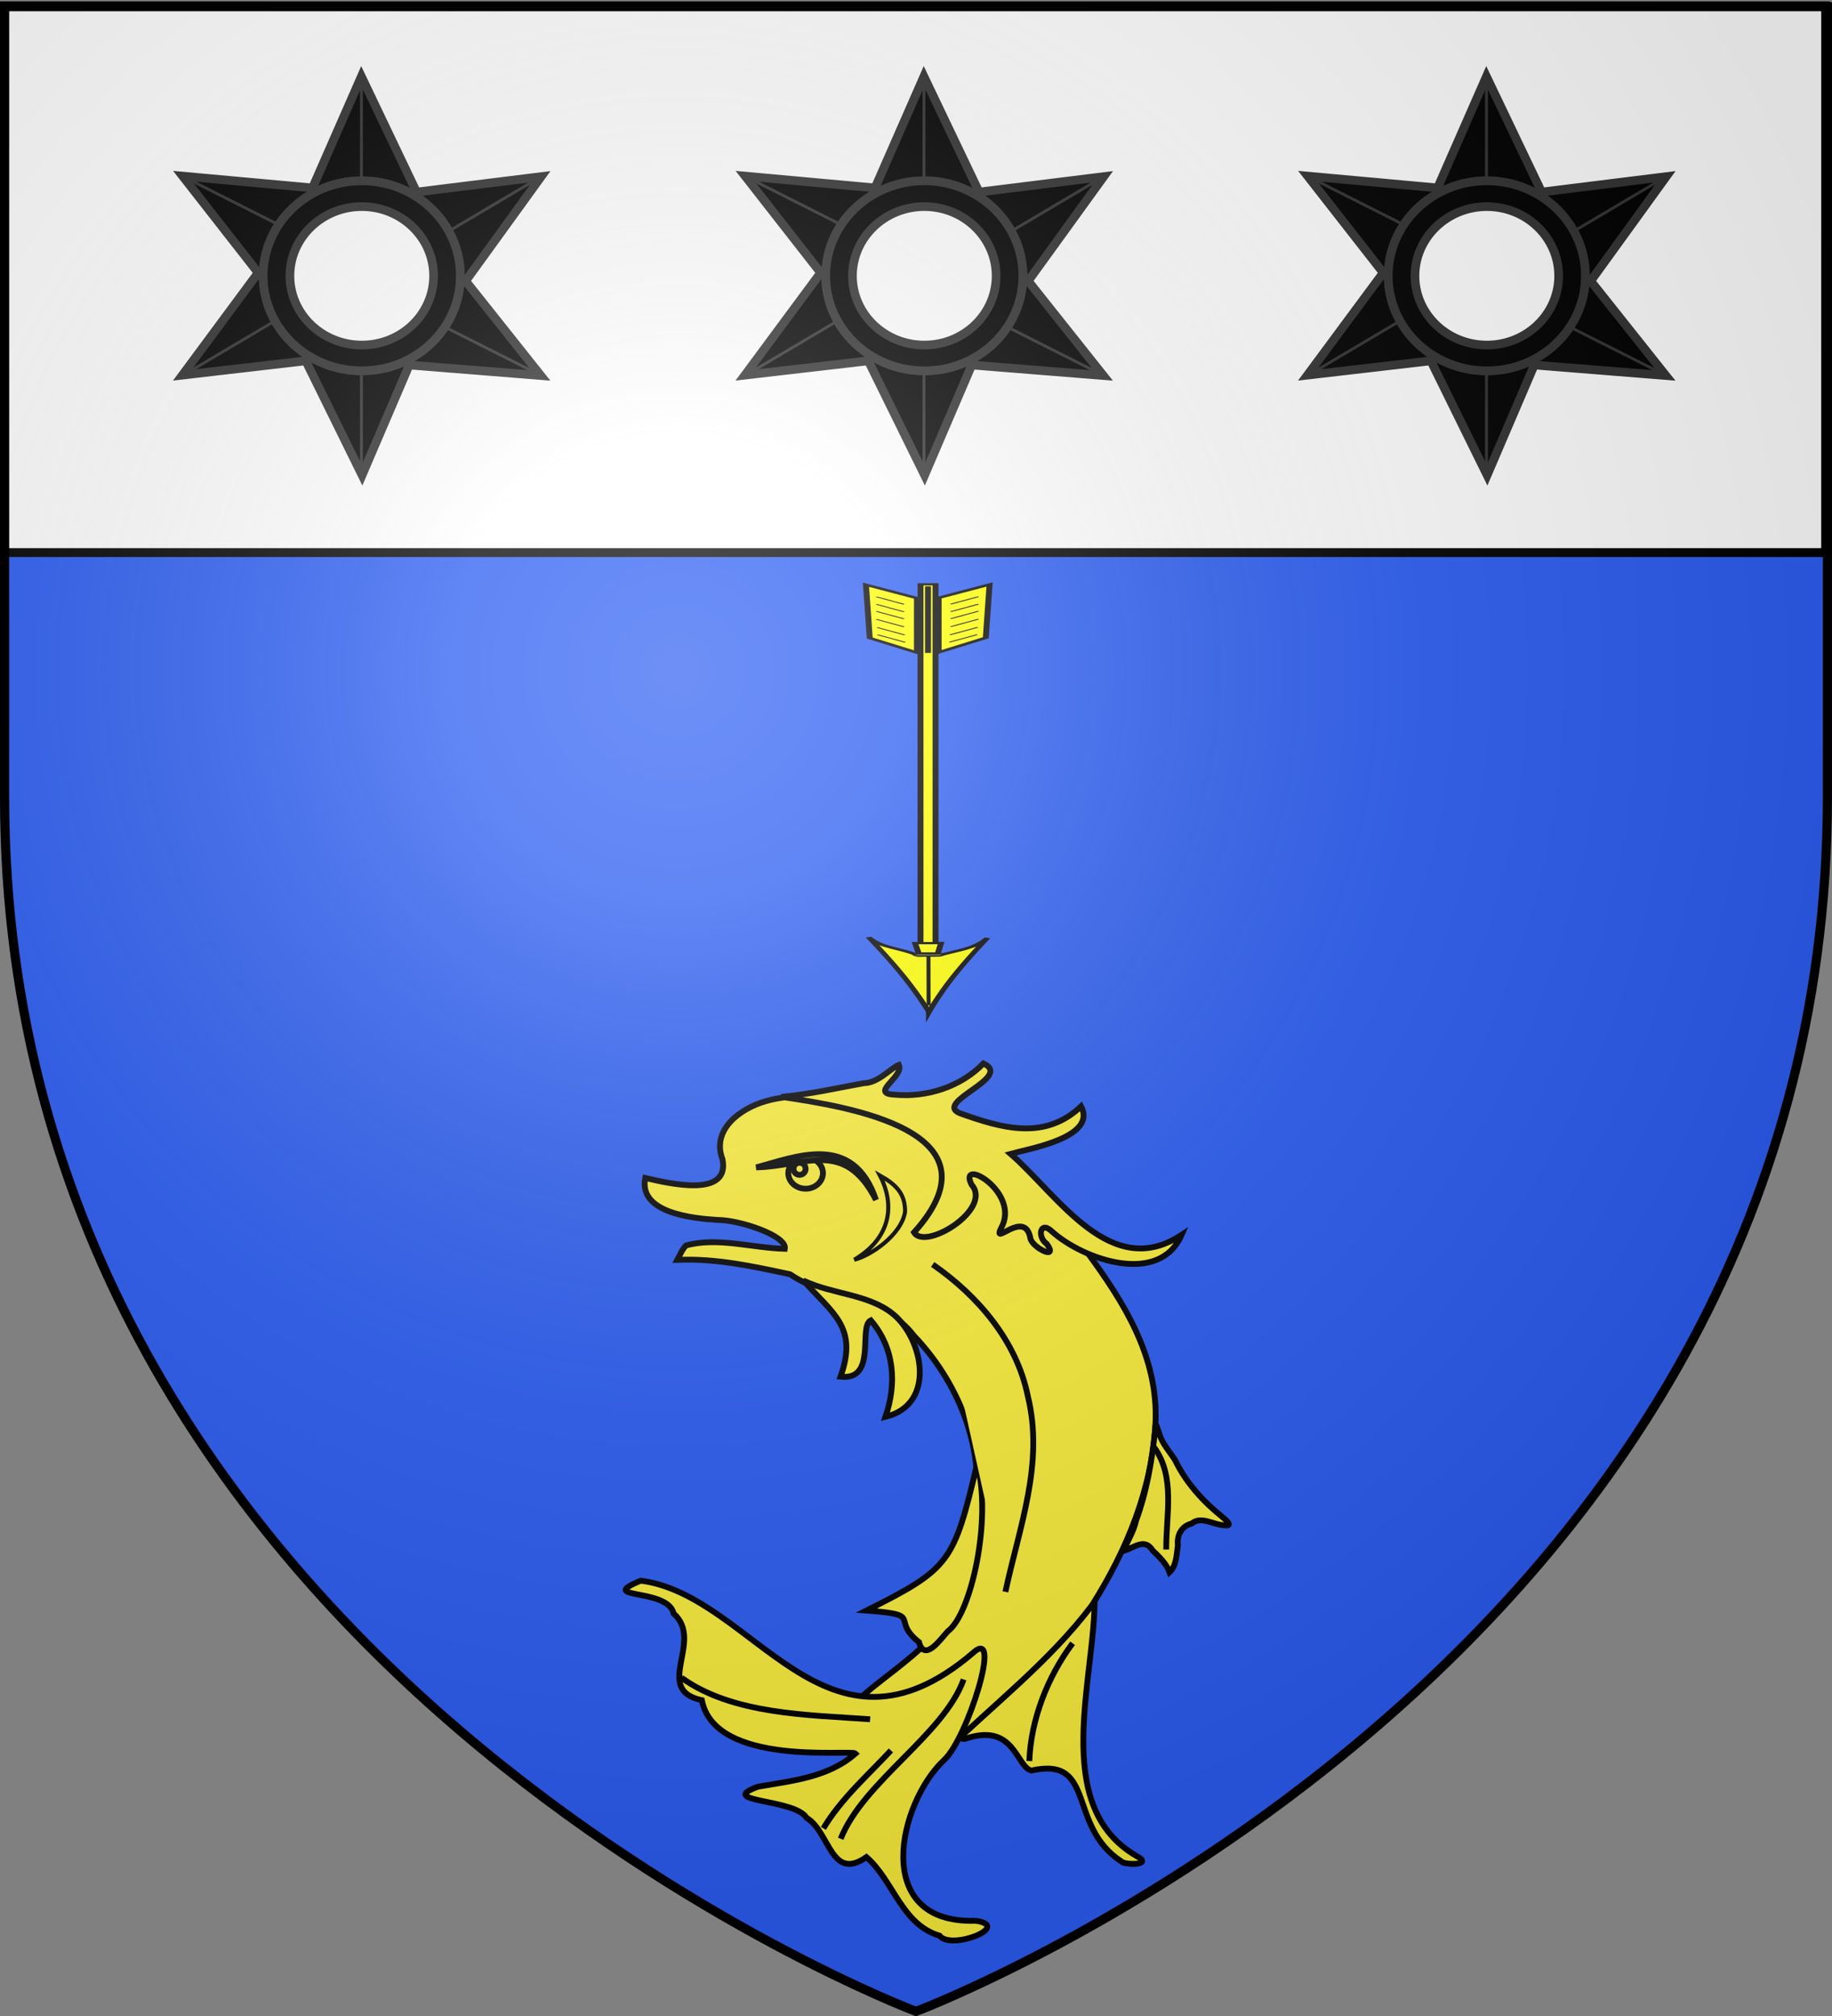 <svg xmlns="http://www.w3.org/2000/svg" xmlns:xlink="http://www.w3.org/1999/xlink" width="600" height="660" version="1.0"><rect width="100%" height="100%" fill="#808080" stroke="none"/><defs><linearGradient id="c"><stop offset="0" style="stop-color:white;stop-opacity:.314"/><stop offset=".19" style="stop-color:white;stop-opacity:.251"/><stop offset=".6" style="stop-color:#6b6b6b;stop-opacity:.125"/><stop offset="1" style="stop-color:black;stop-opacity:.125"/></linearGradient><linearGradient id="a"><stop offset="0" style="stop-color:white;stop-opacity:1"/><stop offset=".229" style="stop-color:white;stop-opacity:1"/><stop offset="1" style="stop-color:black;stop-opacity:1"/></linearGradient><linearGradient id="b"><stop offset="0" style="stop-color:#fd0000;stop-opacity:1"/><stop offset=".5" style="stop-color:#e77275;stop-opacity:.659"/><stop offset="1" style="stop-color:black;stop-opacity:.323"/></linearGradient><radialGradient xlink:href="#c" id="d" cx="221.445" cy="226.331" r="300" fx="221.445" fy="226.331" gradientTransform="matrix(1.353 0 0 1.349 -77.63 -85.747)" gradientUnits="userSpaceOnUse"/></defs><g style="display:inline"><path d="M298.545 658.5s298.5-112.32 298.5-397.772V2.176h-597v258.552c0 285.452 298.5 397.772 298.5 397.772Z" style="fill:#2b5df2;fill-opacity:1;fill-rule:evenodd;stroke:none;stroke-width:1px;stroke-linecap:butt;stroke-linejoin:miter;stroke-opacity:1"/><g style="display:inline;fill:#fff"><path d="M1.532 2.114h596.466v179.009H1.532z" style="opacity:1;fill:#fff;fill-opacity:1;fill-rule:nonzero;stroke:#000;stroke-width:2.902;stroke-miterlimit:4;stroke-dasharray:none;stroke-opacity:1" transform="translate(-.08 -.214)"/></g><g style="display:inline;fill:#000;fill-opacity:1;stroke:#313131;stroke-opacity:1"><path d="m-164.685 190.897-16.005 36.485-42.525-3.868 24.73 31.643-24.816 33.507 40.416-4.675 18.431 37.43 15.456-36.067 43.074 3.451-24.613-30.947 24.729-34.175-40.792 5.065zm.145 34.148c17.821 0 32.27 13.946 32.27 31.114 0 17.167-14.449 31.086-32.27 31.086-17.822 0-32.299-13.919-32.299-31.086 0-17.168 14.477-31.114 32.299-31.114z" style="fill:#000;fill-opacity:1;fill-rule:evenodd;stroke:#313131;stroke-width:2.837;stroke-linecap:butt;stroke-linejoin:miter;stroke-miterlimit:4;stroke-dasharray:none;stroke-opacity:1" transform="translate(283.035 -165.857)"/><path d="M-164.54 225.059c-17.822 0-32.299 13.946-32.299 31.114 0 17.167 14.477 31.086 32.299 31.086 17.821 0 32.27-13.919 32.27-31.086 0-17.168-14.449-31.114-32.27-31.114zm0 8.432c12.992 0 23.516 10.166 23.516 22.682 0 12.515-10.524 22.653-23.516 22.653-12.992 0-23.545-10.138-23.545-22.653 0-12.516 10.553-22.682 23.545-22.682z" style="fill:#000;fill-opacity:1;fill-rule:evenodd;stroke:#313131;stroke-width:2.837;stroke-linejoin:miter;stroke-miterlimit:4;stroke-dasharray:none;stroke-opacity:1" transform="translate(283.035 -165.857)"/><path d="M-164.661 190.52v34.246M-164.661 288.481v34.247M-137.365 272.895l31.495 15.884M-223.627 223.372l31.495 15.884M-135.892 241.452l30.292-17.926M-223.2 288.793l30.292-17.926" style="fill:#000;fill-opacity:1;stroke:#313131;stroke-width:.946px;stroke-linecap:butt;stroke-linejoin:miter;stroke-opacity:1" transform="translate(283.035 -165.857)"/></g><g style="display:inline;fill:#000;fill-opacity:1;stroke:#313131;stroke-opacity:1"><path d="m-164.685 190.897-16.005 36.485-42.525-3.868 24.73 31.643-24.816 33.507 40.416-4.675 18.431 37.43 15.456-36.067 43.074 3.451-24.613-30.947 24.729-34.175-40.792 5.065zm.145 34.148c17.821 0 32.27 13.946 32.27 31.114 0 17.167-14.449 31.086-32.27 31.086-17.822 0-32.299-13.919-32.299-31.086 0-17.168 14.477-31.114 32.299-31.114z" style="fill:#000;fill-opacity:1;fill-rule:evenodd;stroke:#313131;stroke-width:2.837;stroke-linecap:butt;stroke-linejoin:miter;stroke-miterlimit:4;stroke-dasharray:none;stroke-opacity:1" transform="translate(467.27 -165.857)"/><path d="M-164.54 225.059c-17.822 0-32.299 13.946-32.299 31.114 0 17.167 14.477 31.086 32.299 31.086 17.821 0 32.27-13.919 32.27-31.086 0-17.168-14.449-31.114-32.27-31.114zm0 8.432c12.992 0 23.516 10.166 23.516 22.682 0 12.515-10.524 22.653-23.516 22.653-12.992 0-23.545-10.138-23.545-22.653 0-12.516 10.553-22.682 23.545-22.682z" style="fill:#000;fill-opacity:1;fill-rule:evenodd;stroke:#313131;stroke-width:2.837;stroke-linejoin:miter;stroke-miterlimit:4;stroke-dasharray:none;stroke-opacity:1" transform="translate(467.27 -165.857)"/><path d="M-164.661 190.52v34.246M-164.661 288.481v34.247M-137.365 272.895l31.495 15.884M-223.627 223.372l31.495 15.884M-135.892 241.452l30.292-17.926M-223.2 288.793l30.292-17.926" style="fill:#000;fill-opacity:1;stroke:#313131;stroke-width:.946px;stroke-linecap:butt;stroke-linejoin:miter;stroke-opacity:1" transform="translate(467.27 -165.857)"/></g><g style="display:inline;fill:#000;fill-opacity:1;stroke:#313131;stroke-opacity:1"><path d="m-164.685 190.897-16.005 36.485-42.525-3.868 24.73 31.643-24.816 33.507 40.416-4.675 18.431 37.43 15.456-36.067 43.074 3.451-24.613-30.947 24.729-34.175-40.792 5.065zm.145 34.148c17.821 0 32.27 13.946 32.27 31.114 0 17.167-14.449 31.086-32.27 31.086-17.822 0-32.299-13.919-32.299-31.086 0-17.168 14.477-31.114 32.299-31.114z" style="fill:#000;fill-opacity:1;fill-rule:evenodd;stroke:#313131;stroke-width:2.837;stroke-linecap:butt;stroke-linejoin:miter;stroke-miterlimit:4;stroke-dasharray:none;stroke-opacity:1" transform="translate(651.504 -165.857)"/><path d="M-164.54 225.059c-17.822 0-32.299 13.946-32.299 31.114 0 17.167 14.477 31.086 32.299 31.086 17.821 0 32.27-13.919 32.27-31.086 0-17.168-14.449-31.114-32.27-31.114zm0 8.432c12.992 0 23.516 10.166 23.516 22.682 0 12.515-10.524 22.653-23.516 22.653-12.992 0-23.545-10.138-23.545-22.653 0-12.516 10.553-22.682 23.545-22.682z" style="fill:#000;fill-opacity:1;fill-rule:evenodd;stroke:#313131;stroke-width:2.837;stroke-linejoin:miter;stroke-miterlimit:4;stroke-dasharray:none;stroke-opacity:1" transform="translate(651.504 -165.857)"/><path d="M-164.661 190.52v34.246M-164.661 288.481v34.247M-137.365 272.895l31.495 15.884M-223.627 223.372l31.495 15.884M-135.892 241.452l30.292-17.926M-223.2 288.793l30.292-17.926" style="fill:#000;fill-opacity:1;stroke:#313131;stroke-width:.946px;stroke-linecap:butt;stroke-linejoin:miter;stroke-opacity:1" transform="translate(651.504 -165.857)"/></g><g style="display:inline;fill:#ff0;fill-opacity:1;stroke:#000;stroke-width:7.399;stroke-miterlimit:4;stroke-dasharray:none;stroke-opacity:1"><g style="display:inline;fill:#ff0"><g style="fill:#ff0"><g style="display:inline;fill:#ff0"><g style="fill:#ff0" transform="matrix(-.615 -.002 .005 -.229 475.377 335.673)"><path d="M278.385 16.808s-4.776 23.448-12.342 49.962c-7.566 26.514-17.921 56.094-17.921 56.094 6.526-15.469 15.533-17.622 25.884-25.628l5.145-.099.179-.003 5.144-.1c9.55 10.948 19.757 10.474 26.957 26.298 0 0-10.506-28.175-18.768-54.806-8.262-26.632-14.278-51.718-14.278-51.718z" style="fill:#ff0;fill-rule:evenodd;stroke:#000;stroke-width:3.164;stroke-linecap:butt;stroke-linejoin:miter;stroke-miterlimit:4;stroke-dasharray:none;stroke-opacity:1"/><path d="m278.664 25.969.652 71.162" style="fill:#ff0;fill-rule:evenodd;stroke:#000;stroke-width:2.109;stroke-linecap:butt;stroke-linejoin:miter;stroke-miterlimit:4;stroke-dasharray:none;stroke-opacity:1"/><rect width="14.984" height="3.123" x="270.208" y="102.496" ry="1.562" style="opacity:.9;fill:#ff0;fill-opacity:1;stroke:#000;stroke-width:2.109;stroke-miterlimit:4;stroke-dasharray:none;stroke-opacity:1" transform="rotate(-1.105) skewX(-.172)"/><path d="m274.386 100.342-1.64 15.03 13.877-.267-2.096-14.808-10.14.045z" style="fill:#ff0;fill-rule:evenodd;stroke:#000;stroke-width:3.164;stroke-linecap:butt;stroke-linejoin:miter;stroke-miterlimit:4;stroke-dasharray:none;stroke-opacity:1"/></g><path d="M-614.179 273.951h487.421v7.594h-487.421z" style="display:inline;fill:#ff0;fill-opacity:1;fill-rule:evenodd;stroke:#000;stroke-width:3;stroke-miterlimit:4;stroke-dasharray:none;stroke-dashoffset:0;stroke-opacity:1" transform="matrix(0 .241 -.648 .001 483.92 339.039)"/><g style="fill:#ff0;fill-opacity:1"><g style="fill:#ff0;fill-opacity:1;stroke:#000;stroke-width:3"><path d="m272.405 594.687-25.772 18.148 1.922-72.41 23.842-19.814.007 74.076zM283.35 594.315l25.771 18.148-1.922-72.41-23.842-19.814-.007 74.076z" style="display:inline;fill:#ff0;fill-opacity:1;fill-rule:evenodd;stroke:#000;stroke-width:3;stroke-linecap:butt;stroke-linejoin:miter;stroke-opacity:1" transform="matrix(-.648 0 0 -.241 483.92 339.039)"/><path d="M277.76 519.846v90.463" style="fill:#ff0;fill-opacity:1;fill-rule:evenodd;stroke:#000;stroke-width:3;stroke-linecap:butt;stroke-linejoin:miter;stroke-opacity:1" transform="matrix(-.648 0 0 -.241 483.92 339.039)"/></g><g style="fill:#ff0;fill-opacity:1"><path d="m266.93 534.498-14.015 10.193" style="fill:#ff0;fill-opacity:1;fill-rule:evenodd;stroke:#000;stroke-width:1px;stroke-linecap:butt;stroke-linejoin:miter;stroke-opacity:1" transform="matrix(-.648 0 0 -.241 483.92 339.039)"/><path d="m266.68 544.446-14.015 10.193M266.293 555.521l-14.015 10.193M266.293 566.351l-14.015 10.193M266.293 575.907 252.278 586.1M266.293 586.1l-14.015 10.193" style="display:inline;fill:#ff0;fill-opacity:1;fill-rule:evenodd;stroke:#000;stroke-width:1px;stroke-linecap:butt;stroke-linejoin:miter;stroke-opacity:1" transform="matrix(-.648 0 0 -.241 483.92 339.039)"/></g><g style="display:inline;fill:#ff0;fill-opacity:1"><path d="m266.93 534.498-14.015 10.193" style="fill:#ff0;fill-opacity:1;fill-rule:evenodd;stroke:#000;stroke-width:1px;stroke-linecap:butt;stroke-linejoin:miter;stroke-opacity:1" transform="matrix(.648 0 0 -.241 123.522 339.09)"/><path d="m266.68 544.446-14.015 10.193M266.293 555.521l-14.015 10.193M266.293 566.351l-14.015 10.193M266.293 575.907 252.278 586.1M266.293 586.1l-14.015 10.193" style="display:inline;fill:#ff0;fill-opacity:1;fill-rule:evenodd;stroke:#000;stroke-width:1px;stroke-linecap:butt;stroke-linejoin:miter;stroke-opacity:1" transform="matrix(.648 0 0 -.241 123.522 339.09)"/></g></g></g></g></g></g><g style="fill:#fcef3c;fill-opacity:1"><path d="M406.933 431.947c-26.006-15.103-12.025-53.562-12.483-77.482-3.491 5.487-7.9 10.285-12.605 14.742-1.408 2.502-33.725 29.081-25.875 27.83 14.66-4.984 15.125 8.345 19.64 9.472 19.505-4.338 10.542 16.415 26.778 27.017.858 1.172 9.908 1.232 4.545-1.58z" style="fill:#fcef3c;fill-opacity:1;stroke:#000;stroke-width:1.736" transform="matrix(1.1 0 0 1.1 -75.409 132.487)"/><path d="M270.219 254.526c11.357-.54 22.55 1.932 33.585 4.285 11.432 7.834 27.946 6.443 36.83 18.262 13.07 13.664 21.087 32.966 18.297 52.021-1.22 10.034-4.043 19.828-7.094 29.402-3.22 11.344-32.93 27.555-27.246 28.55 24.147-2.26 47.83-24.272 24.882 10.805-2.34 4.073-5.72 9.777-.205 3.632 14.983-14.497 31.787-27.456 44.408-44.16 10.334-16.34 17.945-34.756 18.913-54.246.87-19.727-9.35-35.866-20.518-51.031-18.332-20.583-66.122-53.372-95.52-44.753-7.472 2.109-16.241 8.401-12.892 17.252 2.355 11.651-15.936 7.215-22.995 5.601-2.048 10.402 14.027 12.02 21.635 12.495 6.508.004 20.676 4.72 19.937 8.592-9.706-.256-20.043-3.558-29.404-1.007-1.217 1.194-1.797 2.843-2.613 4.3z" style="fill:#fcef3c;fill-opacity:1;stroke:#000;stroke-width:1.736" transform="matrix(1.1 0 0 1.1 -75.409 132.487)"/><path d="M359.102 451.22c-31.49 1.036-23.01-35.272-9.38-47.926 6.866-6.376 17.475-40.041 8.523-31.795-43.962 37.545-65.196-17.182-98.899-21.503-13.735 5.66 8.017 1.995 9.79 9.788 9.232 8.2-6.39 22.613 8.385 25.787 3.912 19.953 44.509 14.58 45.763 15.866-8.112 7.142-18.934 8.1-29.077 9.89-12.732 4.646 10.987 3.498 14.486 9.24 6.98 4.18 7.234 19.108 17.833 11.688 8.04 6.99 10.436 20.013 21.752 23.398 3.488 4.463 21.701-2.841 10.824-4.434zM432.428 330.983c-5.738-4.618-10.798-10.206-14.013-16.883-1.673-2.625-3.882-4.92-4.743-8.005-.572-1.462-1.183-4.263-1.18-1.176-.911 9.257-2.49 18.508-5.714 27.265-.656 3.165-2.643 6.147-3.665 8.948 3.052-.893 6.27-3.973 8.584-.173 2.051 1.911 4.246 4.153 5.078 6.525 2.061-1.879 2.082-5.324 2.478-7.996-.32-3.01 1.01-5.692 4.071-6.488 2.934-2.39 6.533.45 9.801.504 2.982.407.001-1.92-.697-2.521z" style="fill:#fcef3c;fill-opacity:1;stroke:#000;stroke-width:1.736" transform="matrix(1.1 0 0 1.1 -75.409 132.487)"/><path d="M342.17 368.294c1.669 6.094 6.456-.952 8.56-3.211 7.014-5.127 13.237-33.583 8.74-49.804-6.903 29.306-8.054 31.136-32.942 43.61 17.51 1.287 6.903 2.428 15.642 9.405zM334.53 270.707c-7.282-6.028-18.126-5.893-26.814-10.042 8.964 9.96 16.329 13.979 11.093 28.62 11.039 1.23 5.184-14.876 9.006-16.774 7.084 8.247 7.793 18.8 4.363 28.732 15.275-3.723 11.197-23.215 2.353-30.536zM301.222 206.006c8.271-.741 16.4-2.597 24.557-4.076 4.205.03 8.166-4.644 10.41-5.444 1.622 3.52-8.97 8.511-1.283 8.871 9.588.892 19.685-2.324 26.456-9.29 9.01 4.162-14.888 11.446-7.093 14.787 12.62 4.52 25.333 8.213 36.17-2.03 4.886 9.283-15.815 12.68-21.006 14.147 14.27 12.43 29.803 38.063 50.934 24.098-6.637 15.28-29.247 7.387-38.575-.97-3.588-3.465-4.516 1.62-1.561 3.677 3.665 5.135-4.467 1.054-4.91-1.75-1.64-8.73-11.374 2.67-8.754-2.861 6.177-10.763-13.025-21.6-8.736-13.019 6.359 7.238-13.727 19.736-17.132 14.207 27.205-30.286-19.939-37.425-39.477-40.347z" style="fill:#fcef3c;fill-opacity:1;stroke:#000;stroke-width:1.736" transform="matrix(1.1 0 0 1.1 -75.409 132.487)"/><path d="M346.24 255.88c13.45 9.283 24.998 22.789 28.327 39.142 4.943 20.118-2.542 39-6.67 58.302M412.178 310.3c6.418 8.827 3.52 20.176 3.608 30.418M271.43 378.868c15.262 11.002 37.832 11.062 56.196 12.373M313.708 423.72c5.286-8.861 13.156-15.71 20.106-23.199M318.861 426.815c6.735-16.994 30.74-31.018 36.606-47.43M375.026 403.679c.443-12.324 5.456-25.146 12.89-35.057" style="fill:#fcef3c;fill-opacity:1;stroke:#000;stroke-width:1.736" transform="matrix(1.1 0 0 1.1 -75.409 132.487)"/><path d="M330.52 229.392c4.651 8.883 3.23 18.674-7.613 25.085 4.891-1.217 14.036-7.354 15.124-14.288.033-5.35-2.603-8.042-7.51-10.797z" style="fill:#fcef3c;fill-opacity:1;fill-rule:evenodd;stroke:#000;stroke-width:1.213px;stroke-linecap:butt;stroke-linejoin:miter;stroke-opacity:1" transform="matrix(1.1 0 0 1.1 -75.409 132.487)"/><g style="fill:#fcef3c;fill-opacity:1" transform="matrix(1.1 0 0 1.1 -75.409 132.487)"><ellipse cx="471.716" cy="478.45" rx="2.97" ry="2.672" style="fill:#fcef3c;fill-opacity:1;stroke:#000" transform="matrix(1.736 0 0 1.736 -510.482 -601.884)"/><circle cx="470.677" cy="477.708" r="1.039" style="fill:#fcef3c;fill-opacity:1;stroke:#000" transform="matrix(1.736 0 0 1.736 -510.482 -601.884)"/><path d="M293.716 226.987c11.406-2.941 28.796-10.682 35.65 9.687-9.381-18.326-20.979-9.995-35.65-9.687z" style="fill:#fcef3c;fill-opacity:1;stroke:#000;stroke-width:1.736"/></g></g></g><path d="M300 658.5s298.5-112.32 298.5-397.772V2.176H1.5v258.552C1.5 546.18 300 658.5 300 658.5z" style="opacity:1;fill:url(#d);fill-opacity:1;fill-rule:evenodd;stroke:none;stroke-width:1px;stroke-linecap:butt;stroke-linejoin:miter;stroke-opacity:1"/><path d="M300 658.5S1.5 546.18 1.5 260.728V2.176h597v258.552C598.5 546.18 300 658.5 300 658.5z" style="opacity:1;fill:none;fill-opacity:1;fill-rule:evenodd;stroke:#000;stroke-width:3;stroke-linecap:butt;stroke-linejoin:miter;stroke-miterlimit:4;stroke-dasharray:none;stroke-opacity:1"/></svg>